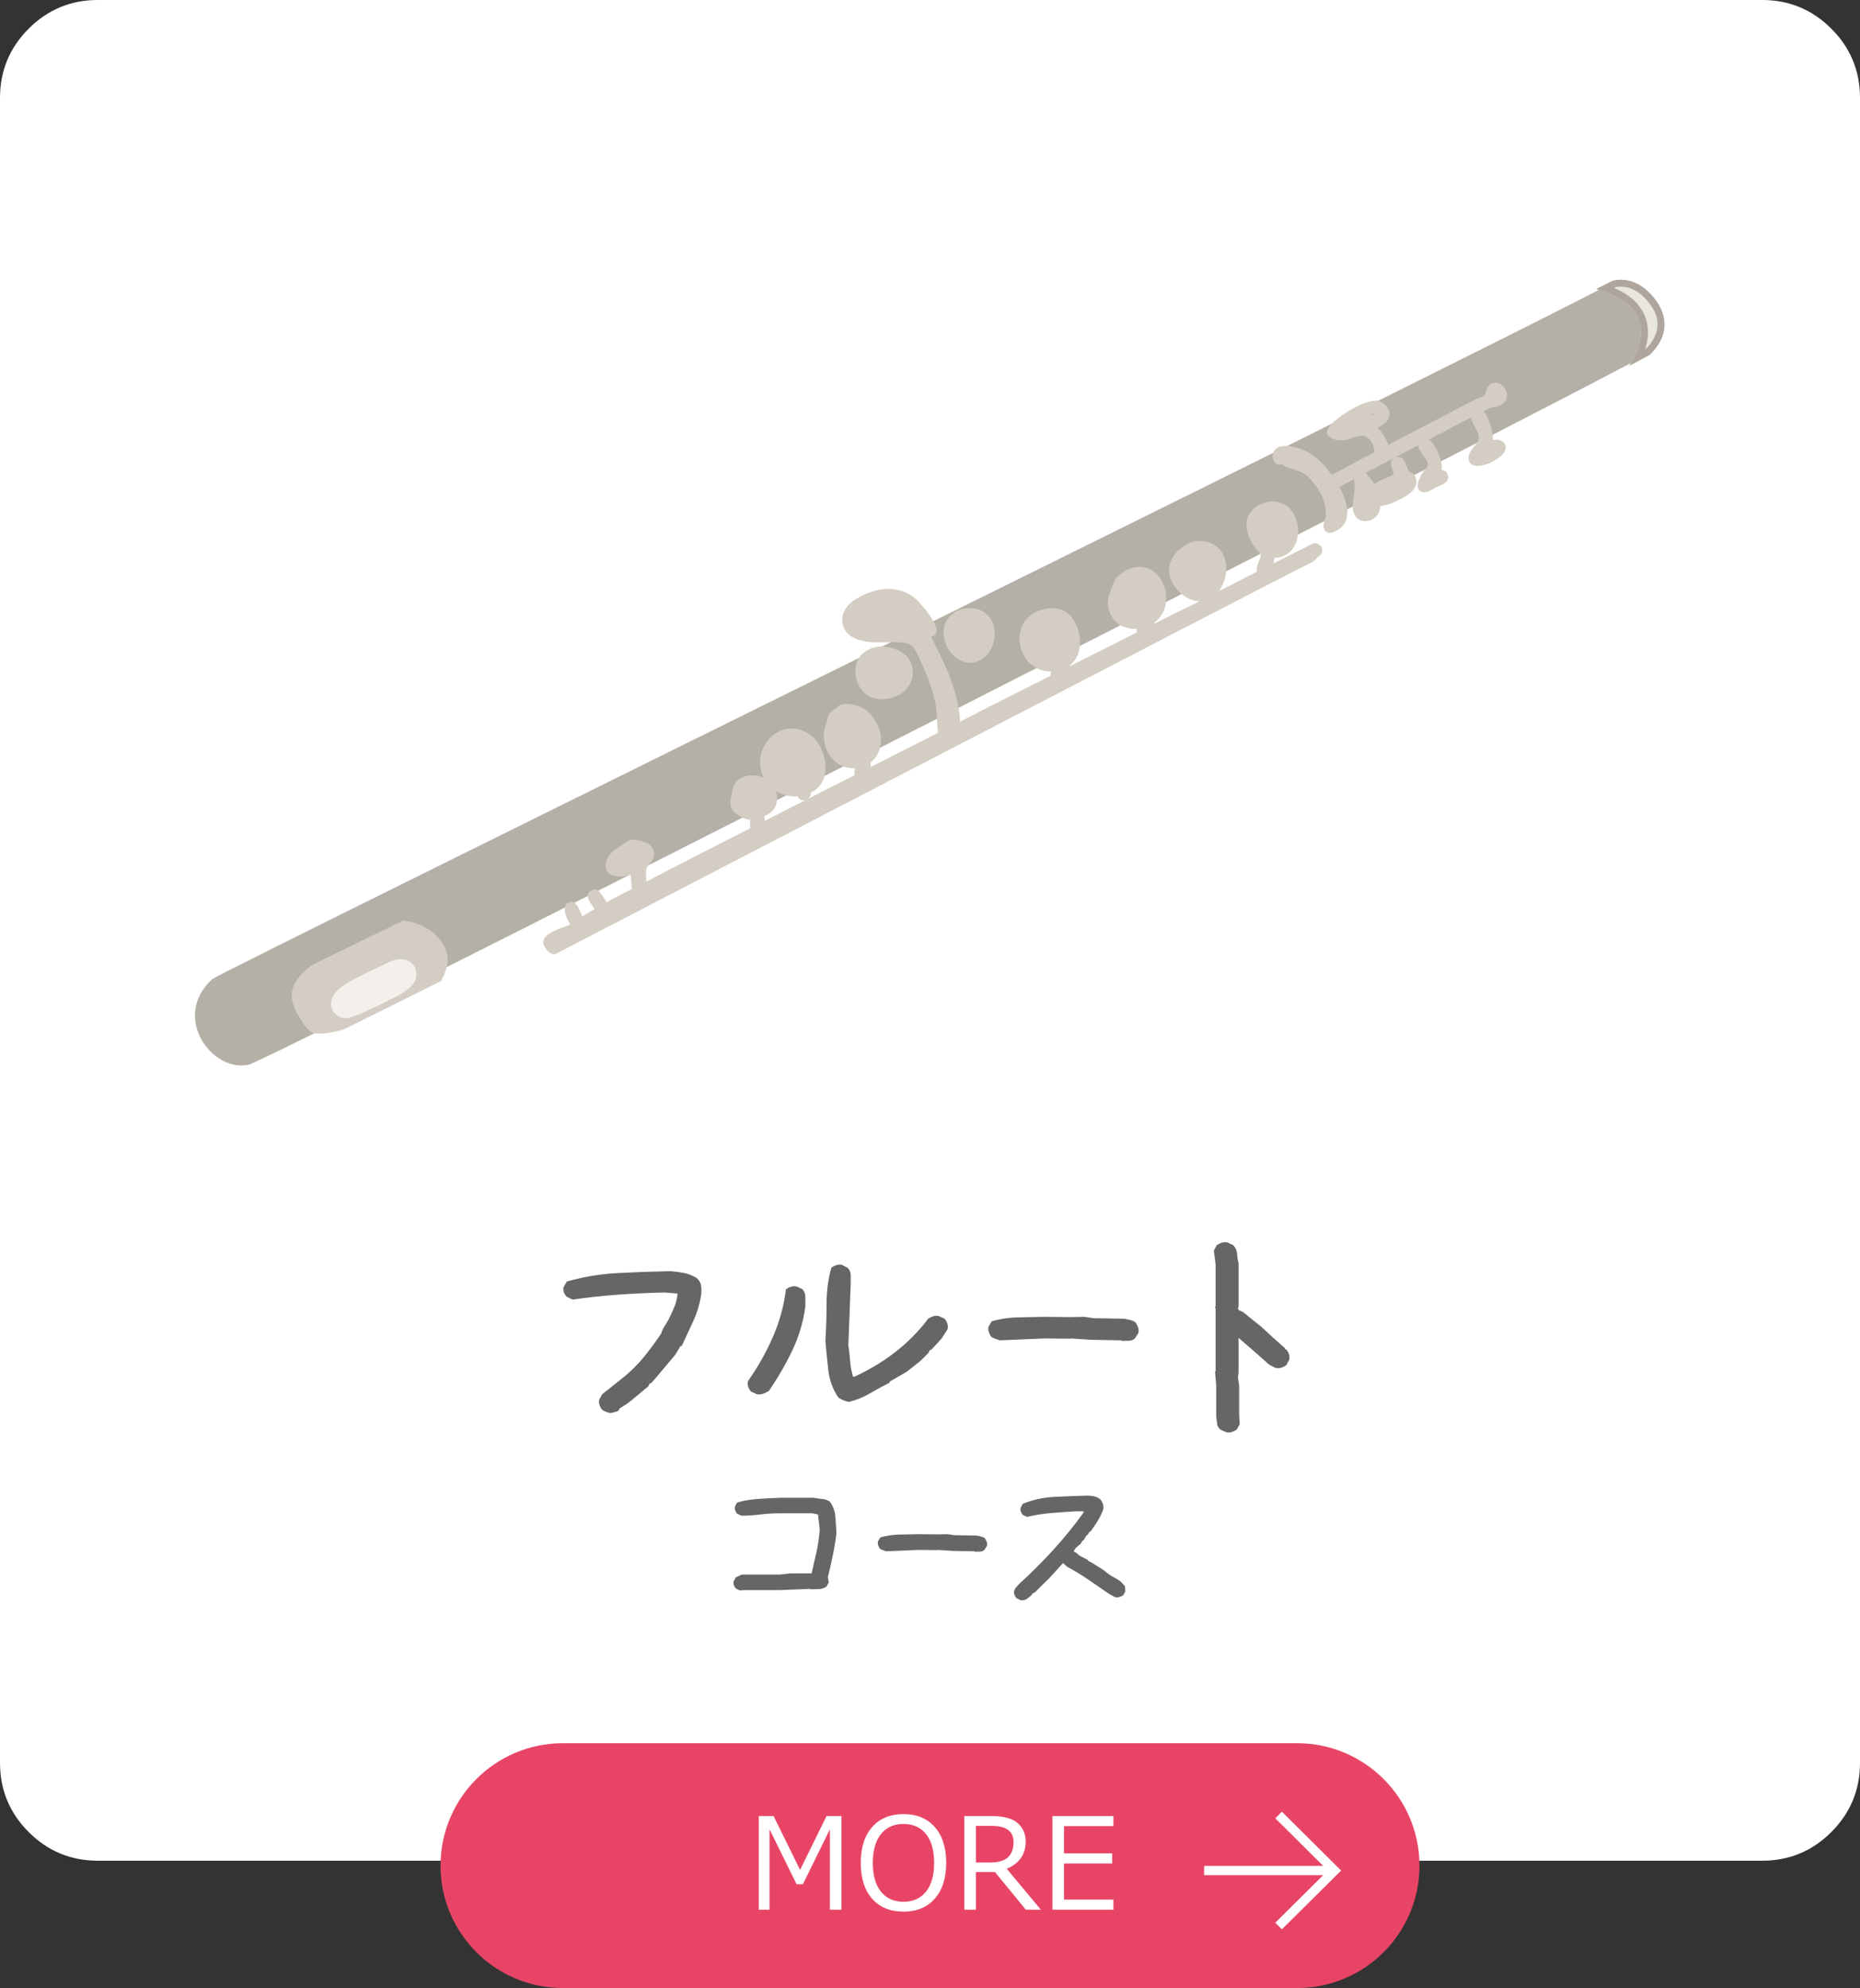 <?xml version="1.0" encoding="utf-8"?>
<!-- Generator: Adobe Illustrator 24.2.3, SVG Export Plug-In . SVG Version: 6.00 Build 0)  -->
<svg version="1.1" id="レイヤー_1" xmlns="http://www.w3.org/2000/svg" xmlns:xlink="http://www.w3.org/1999/xlink" x="0px"
	 y="0px" width="190px" height="203px" viewBox="0 0 190 203" style="enable-background:new 0 0 190 203;" xml:space="preserve">
<rect x="0" y="0" width="190" height="203" fill="#333333" stroke="none"/>
<style type="text/css">
	.st0{fill-rule:evenodd;clip-rule:evenodd;fill:#FFFFFF;}
	.st1{fill-rule:evenodd;clip-rule:evenodd;fill:#666666;}
	.st2{fill-rule:evenodd;clip-rule:evenodd;fill:#E84566;}
	.st3{fill:#B5B0A7;}
	.st4{fill:#E9E6E0;}
	.st5{fill:#AEA59E;}
	.st6{fill:#D4CDC3;}
	.st7{fill:#F3F0EC;}
</style>
<path class="st0" d="M0,9.999c0-2.761,0.976-5.118,2.929-7.071C4.881,0.977,7.238-0.001,10-0.001h170
	c2.761,0,5.118,0.977,7.071,2.929C189.024,4.882,190,7.239,190,9.999v170c0,2.762-0.976,5.119-2.929,7.072
	c-1.953,1.952-4.31,2.928-7.071,2.928H10c-2.762,0-5.119-0.976-7.071-2.928C0.976,185.118,0,182.762,0,179.999V9.999z"/>
<path class="st1" d="M131.394,139.406c-0.161,0.111-0.331,0.195-0.512,0.251c-0.18,0.056-0.371,0.066-0.571,0.028l-0.662-0.335
	l-1.444-1.285l-1.684-1.452v3.519l-0.06,0.559l0.12,0.782v2.988l0.06,0.95l-0.301,0.558c-0.16,0.112-0.33,0.196-0.511,0.252
	c-0.18,0.055-0.371,0.065-0.571,0.028l-0.602-0.28c-0.201-0.186-0.311-0.391-0.331-0.614c-0.02-0.224-0.05-0.447-0.09-0.671v-3.211
	l-0.12-1.397l0.06-0.056v-6.368l-0.06-0.223l0.06-0.056V129.1l-0.181-1.397l0.301-0.558c0.16-0.112,0.331-0.196,0.511-0.252
	c0.181-0.056,0.371-0.065,0.572-0.028l0.601,0.28c0.241,0.261,0.371,0.558,0.391,0.893c0.02,0.336,0.07,0.652,0.151,0.95v4.385
	l-0.06,0.223l0.06,0.168l0.481,0.223l1.023,0.838l0.421,0.335l0.421,0.336l0.962,0.893l0.181,0.168l1.263,1.117v0.112h0.121
	c0.12,0.149,0.21,0.307,0.27,0.475c0.06,0.167,0.07,0.363,0.03,0.586L131.394,139.406z M115.327,136.906
	c-0.24,0.01-0.481,0.014-0.722,0.014l-0.06-0.056l-3.068-0.056l-2.105-0.139l-0.06,0.028l-2.677-0.028l-4.512,0.195
	c-0.161-0.056-0.316-0.112-0.466-0.167c-0.151-0.056-0.286-0.121-0.406-0.196c-0.101-0.149-0.181-0.307-0.241-0.475
	c-0.06-0.167-0.07-0.353-0.03-0.558l0.331-0.559c0.902-0.242,1.774-0.372,2.617-0.391c0.842-0.018,1.744-0.037,2.707-0.056
	l2.616,0.028l1.504-0.028l0.963,0.14l3.128,0.056c0.2,0.037,0.401,0.079,0.602,0.125c0.2,0.047,0.38,0.126,0.541,0.238
	c0.1,0.149,0.185,0.312,0.256,0.489c0.07,0.177,0.085,0.377,0.045,0.6l-0.361,0.559
	C115.768,136.818,115.568,136.896,115.327,136.906z M100.12,158.435c-0.175,0.007-0.35,0.01-0.525,0.01l-0.044-0.041l-2.231-0.04
	l-1.531-0.102l-0.044,0.021l-1.947-0.021l-3.281,0.142c-0.117-0.04-0.23-0.081-0.339-0.121c-0.109-0.041-0.208-0.088-0.295-0.143
	c-0.073-0.108-0.132-0.223-0.175-0.345c-0.044-0.122-0.052-0.257-0.022-0.406l0.24-0.406c0.657-0.176,1.291-0.271,1.904-0.285
	c0.612-0.013,1.268-0.027,1.968-0.04l1.903,0.02l1.094-0.02l0.7,0.101l2.275,0.041c0.146,0.027,0.292,0.057,0.438,0.091
	c0.145,0.034,0.277,0.092,0.393,0.173c0.073,0.108,0.135,0.227,0.186,0.355c0.051,0.129,0.062,0.274,0.033,0.437l-0.262,0.406
	C100.441,158.37,100.295,158.428,100.12,158.435z M95.533,137.395l-0.421,0.447h-0.12l-0.181,0.335l-0.782,0.782l-0.631,0.503
	l-0.782,0.614l-1.745,1.006v0.111c-0.682,0.335-1.353,0.699-2.015,1.09c-0.662,0.391-1.374,0.679-2.136,0.865
	c-0.2-0.037-0.391-0.093-0.571-0.167c-0.181-0.074-0.351-0.168-0.511-0.28c-0.562-0.819-0.903-1.74-1.023-2.765
	c-0.12-1.023-0.221-2.038-0.301-3.044c0.08-1.229,0.12-2.486,0.12-3.77c0-1.285,0.161-2.504,0.482-3.659
	c0.16-0.13,0.331-0.224,0.511-0.279c0.181-0.056,0.371-0.066,0.572-0.028l0.601,0.307c0.2,0.223,0.301,0.475,0.301,0.754
	c0,0.279,0,0.568,0,0.866l-0.241,6.256c0.08,0.559,0.14,1.108,0.181,1.648c0.04,0.54,0.14,1.071,0.301,1.592h0.12
	c1.484-0.67,2.867-1.499,4.151-2.486c1.283-0.987,2.416-2.132,3.398-3.435c0.161-0.112,0.331-0.196,0.512-0.252
	c0.18-0.055,0.371-0.065,0.571-0.028l0.602,0.28c0.12,0.149,0.21,0.307,0.271,0.475c0.06,0.167,0.07,0.363,0.03,0.586l-0.602,0.95
	L95.533,137.395z M84.785,153.346c0.321,0.46,0.503,0.968,0.547,1.523c0.044,0.555,0.08,1.117,0.109,1.686
	c-0.087,0.759-0.211,1.517-0.372,2.275c-0.16,0.759-0.328,1.503-0.503,2.234l0.088,0.528l-0.219,0.407
	c-0.233,0.162-0.496,0.25-0.787,0.264c-0.292,0.013-0.584,0.02-0.875,0.02l-0.044-0.041l-2.056,0.082l-0.963,0.04h-3.675
	l-0.437,0.041l-0.438-0.203c-0.087-0.108-0.153-0.224-0.197-0.345c-0.044-0.122-0.051-0.251-0.022-0.386l0.219-0.407l0.613-0.284
	h3.937l0.963-0.122h2.231c0.175-0.731,0.342-1.462,0.503-2.194c0.16-0.731,0.27-1.475,0.328-2.234l-0.175-1.584l-0.569-0.122H79.71
	c-0.7,0-1.378,0.04-2.034,0.122c-0.657,0.081-1.306,0.121-1.947,0.121l-0.438-0.203c-0.087-0.108-0.153-0.223-0.197-0.345
	c-0.043-0.122-0.051-0.25-0.021-0.386l0.218-0.406c0.642-0.19,1.342-0.312,2.1-0.366c0.758-0.054,1.532-0.094,2.319-0.122h3.413
	c0.291,0.055,0.583,0.095,0.875,0.122C84.289,153.09,84.552,153.184,84.785,153.346z M78.539,142.031
	c-0.18,0.112-0.371,0.205-0.571,0.279c-0.201,0.075-0.421,0.094-0.662,0.056l-0.602-0.279c-0.12-0.149-0.21-0.307-0.27-0.475
	c-0.06-0.167-0.071-0.363-0.03-0.586c1.002-1.415,1.849-2.914,2.541-4.497c0.692-1.582,1.138-3.212,1.339-4.888
	c0.16-0.111,0.331-0.195,0.511-0.251c0.181-0.056,0.371-0.065,0.572-0.028l0.601,0.279c0.2,0.224,0.301,0.494,0.301,0.81
	c0,0.317,0,0.624,0,0.922c-0.201,1.564-0.642,3.063-1.324,4.497C80.264,139.303,79.461,140.691,78.539,142.031z M69.633,137.451
	h-0.121l-0.541,0.893l-1.925,2.291l-0.542,0.614h-0.12l-0.18,0.335l-0.482,0.391l-0.601,0.503l-0.542,0.447l-0.421,0.335
	l-0.902,0.587v0.111c-0.12,0.112-0.261,0.187-0.421,0.224c-0.161,0.037-0.321,0.074-0.481,0.111
	c-0.161-0.037-0.311-0.083-0.451-0.139c-0.141-0.056-0.271-0.121-0.391-0.196c-0.121-0.148-0.211-0.311-0.271-0.488
	c-0.06-0.177-0.071-0.359-0.03-0.545l0.301-0.559l2.045-1.62c0.842-0.67,1.594-1.414,2.256-2.234
	c0.661-0.819,1.243-1.61,1.744-2.374c0.06-0.242,0.17-0.484,0.331-0.726c0.16-0.242,0.301-0.475,0.421-0.698
	c0.2-0.41,0.391-0.829,0.572-1.257c0.18-0.428,0.29-0.884,0.331-1.369l-1.324-0.112c-1.604,0.038-3.188,0.112-4.752,0.224
	c-1.564,0.112-3.109,0.279-4.632,0.503l-0.602-0.28c-0.14-0.148-0.24-0.307-0.301-0.474c-0.06-0.168-0.07-0.345-0.03-0.531
	l0.331-0.559c1.685-0.484,3.419-0.772,5.204-0.866c1.784-0.092,3.579-0.158,5.384-0.195c0.481,0.037,0.952,0.103,1.413,0.195
	c0.461,0.094,0.892,0.271,1.294,0.531c0.24,0.224,0.38,0.485,0.421,0.782c0.04,0.298,0.04,0.615,0,0.95
	c-0.161,0.968-0.442,1.881-0.842,2.737C70.374,135.85,69.994,136.669,69.633,137.451z M104.128,161.715
	c1.225-1.11,2.391-2.275,3.5-3.493c1.108-1.219,2.129-2.479,3.062-3.779v-0.121h-0.875c-0.846,0.054-1.677,0.115-2.494,0.182
	c-0.817,0.068-1.618,0.197-2.406,0.386l-0.437-0.203c-0.088-0.108-0.154-0.223-0.197-0.345c-0.044-0.122-0.052-0.251-0.022-0.386
	l0.219-0.406c1.02-0.407,2.092-0.64,3.215-0.701c1.123-0.061,2.253-0.105,3.391-0.132c0.233,0,0.466,0.027,0.7,0.081
	c0.233,0.054,0.437,0.156,0.612,0.305c0.117,0.135,0.204,0.291,0.263,0.467c0.058,0.176,0.073,0.359,0.044,0.548
	c-0.146,0.407-0.336,0.8-0.569,1.179c-0.234,0.379-0.481,0.744-0.744,1.096h-0.087l-0.219,0.366h-0.088l-0.306,0.528h-0.087
	l-0.219,0.366c-0.146,0.108-0.285,0.223-0.416,0.345c-0.131,0.122-0.226,0.264-0.284,0.427l0.306,0.162
	c0.146,0.163,0.321,0.292,0.525,0.386c0.204,0.095,0.408,0.197,0.613,0.305v0.081l0.393,0.203l1.225,0.772l0.35,0.284
	c0.204,0.163,0.423,0.305,0.657,0.427c0.233,0.122,0.466,0.264,0.7,0.427l0.459,0.487l0.044,0.528l-0.219,0.406
	c-0.131,0.082-0.263,0.143-0.394,0.183c-0.131,0.041-0.27,0.048-0.415,0.021l-0.613-0.325c-0.7-0.488-1.407-0.975-2.122-1.463
	c-0.714-0.487-1.451-0.934-2.209-1.341l-0.394-0.365l-1.4,1.544l-0.919,0.893l-0.393,0.407l-0.175,0.162l-0.263,0.122v0.081
	l-0.131,0.122c-0.146,0.136-0.299,0.254-0.46,0.356c-0.16,0.101-0.357,0.139-0.59,0.111l-0.438-0.223
	c-0.087-0.108-0.153-0.224-0.197-0.345c-0.043-0.122-0.051-0.251-0.021-0.386c0.029-0.136,0.101-0.264,0.218-0.386
	C103.938,161.939,104.04,161.824,104.128,161.715z"/>
<path class="st2" d="M57.5,178.001h75c6.904,0,12.5,5.596,12.5,12.5c0,6.903-5.596,12.5-12.5,12.5h-75
	c-6.904,0-12.5-5.597-12.5-12.5C45,183.596,50.596,178.001,57.5,178.001z"/>
<path class="st0" d="M113.735,193.973v1.028h-6.227v-9.566h6.227v1.028h-5.046v2.787h4.919v1.028h-4.919v3.695H113.735z
	 M104.785,195.001l-3.148-3.847h-1.949v3.847h-1.181v-9.566h2.711c1.273,0,2.184,0.239,2.732,0.717
	c0.548,0.479,0.822,1.107,0.822,1.886c0,1.316-0.645,2.243-1.936,2.78l3.491,4.183H104.785z M102.963,189.65
	c0.381-0.356,0.572-0.874,0.572-1.555c0-1.105-0.747-1.657-2.241-1.657h-1.606v3.745h1.39
	C101.954,190.183,102.582,190.005,102.963,189.65z M92.286,195.198c-1.358,0-2.424-0.439-3.199-1.317
	c-0.774-0.878-1.161-2.098-1.161-3.66c0-1.557,0.388-2.777,1.164-3.659c0.777-0.883,1.842-1.324,3.196-1.324
	c1.359,0,2.426,0.441,3.203,1.324c0.776,0.882,1.165,2.102,1.165,3.659c0,1.553-0.389,2.771-1.165,3.653
	C94.712,194.757,93.645,195.198,92.286,195.198z M94.597,187.282c-0.55-0.689-1.318-1.034-2.304-1.034
	c-0.99,0-1.761,0.347-2.311,1.041c-0.55,0.694-0.825,1.671-0.825,2.932s0.275,2.238,0.825,2.93c0.55,0.692,1.321,1.038,2.311,1.038
	c0.986,0,1.754-0.346,2.304-1.038s0.825-1.669,0.825-2.93C95.422,188.952,95.147,187.971,94.597,187.282z M84.777,186.786
	l-2.761,5.611h-0.648l-2.761-5.611v8.214h-1.098v-9.566h1.511l2.71,5.504l2.704-5.504h1.524v9.566h-1.181V186.786z"/>
<path class="st0" d="M130.947,184.995l-0.677,0.674l4.889,4.855h-12.156v0.951h12.162l-4.895,4.855l0.677,0.673l6.05-5.999
	L130.947,184.995z"/>
<g>
	<path class="st3" d="M165.145,28.589c1.316-0.066-142.678,70.679-143.453,71.383c-4.221,3.831-0.069,9.558,3.693,8.747
		c2.23-0.481,142.305-71.873,142.567-72.404c0.446-0.903,0.594-1.886,0.432-2.88C168.113,31.773,167.02,28.778,165.145,28.589z"/>
	<g>
		<path class="st4" d="M163.048,29.515l1.668-0.836c0,0,2.352-0.851,4.44,1.998c0.866,1.181,1.685,3.312-0.644,5.568l-2.088,1.107
			C166.424,37.353,170.734,31.597,163.048,29.515z"/>
		<path class="st5" d="M164.987,29.339c0.243-0.07,1.963-0.469,3.596,1.759c0.79,1.077,1.337,2.739-0.496,4.568l-0.044,0.023
			c0.3-0.931,0.453-2.071,0.062-3.207c-0.455-1.321-1.538-2.355-3.228-3.088L164.987,29.339 M164.716,28.68l-1.668,0.836
			c7.685,2.082,3.375,7.838,3.375,7.838l2.088-1.107c2.329-2.257,1.51-4.387,0.644-5.568
			C167.068,27.829,164.716,28.68,164.716,28.68L164.716,28.68z"/>
	</g>
	<g>
		<path class="st6" d="M134.037,55.548c-1.318,0.662-2.638,1.321-3.957,1.982c0.04-0.201,0.07-0.394,0.1-0.558
			c0.626-0.004,1.254-0.245,1.707-0.741c1.059-1.159,0.892-3.281-0.191-4.36c-1.064-1.059-2.95-0.786-3.874,0.329
			c-1.003,1.185-0.302,2.854,0.538,3.922c0.131,0.167,0.287,0.301,0.451,0.42c-0.022,0.124-0.042,0.246-0.07,0.354
			c-0.102,0.395-0.333,0.796-0.36,1.203c-0.006,0.094,0.004,0.187,0.021,0.277c-1.307,0.658-2.61,1.322-3.911,1.993
			c0.759-0.991,1.001-2.485,0.544-3.563c-0.626-1.475-2.436-1.988-3.808-1.229c-1.238,0.671-2.188,2.049-1.672,3.484
			c0.427,1.187,1.669,2.301,2.957,2.334c-0.114,0.06-0.226,0.122-0.34,0.182c-1.425,0.693-2.846,1.395-4.262,2.108
			c0.008-0.043,0.015-0.085,0.02-0.127c0.293-0.217,0.55-0.48,0.743-0.789c0.82-1.313,0.514-3.264-0.65-4.28
			c-1.214-1.06-3.064-0.613-4.013,0.577c-0.308,0.386-0.456,1-0.625,1.458c-0.157,0.426-0.253,0.844-0.207,1.301
			c0.089,0.882,0.631,1.687,1.42,2.091c0.471,0.241,1.003,0.325,1.532,0.291c-0.026,0.129-0.037,0.257-0.02,0.38
			c-2.273,1.156-4.552,2.299-6.832,3.44c0.008-0.036,0.018-0.071,0.025-0.106c1.423-1.123,1.216-3.422,0.242-4.807
			c-0.968-1.375-2.98-1.217-4.218-0.32c-1.422,1.031-1.51,3.091-0.538,4.461c0.616,0.868,1.588,1.325,2.576,1.327
			c-0.043,0.148-0.071,0.295-0.07,0.439c-2.404,1.203-4.806,2.408-7.199,3.632c-0.682,0.349-1.365,0.694-2.047,1.042
			c0.029-0.278-0.012-0.575-0.044-0.837c-0.357-2.847-1.62-5.303-2.895-7.834c1.813-0.354-1.266-3.661-1.723-4.007
			c-1.933-1.464-4.386-0.928-6.267,0.362c-0.705,0.523-1.173,1.261-1.063,2.172c0.138,1.134,1.067,1.675,2.096,1.9
			c1.149,0.252,2.317,0.073,3.479,0.124c0.434,0.019,0.968,0.013,1.343,0.265c0.518,0.347,0.803,1.085,1.057,1.628
			c0.579,1.24,1.082,2.533,1.425,3.86c0.301,1.164,0.208,2.328,0.355,3.504c-2.291,1.166-4.582,2.332-6.876,3.493
			c0.004-0.143,0.002-0.279-0.005-0.393c-0.001-0.021-0.008-0.042-0.01-0.063c1.01-0.777,1.313-2.202,0.888-3.442
			c-0.289-0.844-0.888-1.664-1.667-2.117c-0.505-0.293-2.022-0.714-2.516-0.185c-0.302,0.33-0.774,0.467-0.976,0.885
			c-0.152,0.315-0.215,0.766-0.335,1.103c-0.285,0.802-0.177,1.726,0.153,2.502c0.508,1.196,1.635,1.881,2.851,1.822
			c-0.026,0.232-0.036,0.455-0.037,0.627c0,0.031,0.007,0.063,0.01,0.095c-1.607,0.814-3.213,1.629-4.819,2.443
			c0.228-0.139,0.381-0.382,0.339-0.665c0.16-0.081,0.319-0.164,0.464-0.272c1.437-1.064,1.231-3.158,0.438-4.555
			c-0.954-1.68-3.107-2.307-4.695-1.081c-1.36,1.056-1.739,2.887-1.009,4.379c-0.849-0.371-1.915-0.313-2.641,0.259
			c-0.498,0.415-0.558,1.144-0.685,1.739c-0.148,0.696-0.123,1.22,0.5,1.663c0.435,0.31,0.917,0.624,1.447,0.637
			c-0.018,0.267-0.034,0.534,0.003,0.79c0.003,0.022,0.011,0.044,0.015,0.065c-3.266,1.664-6.529,3.334-9.783,5.02
			c-0.278,0.144-0.556,0.287-0.834,0.429c-0.01-0.254-0.037-0.505-0.042-0.708c-0.008-0.304-0.02-0.558,0.146-0.806
			c0.31-0.464,0.719-0.732,0.682-1.365c-0.032-0.553-0.424-0.954-0.927-1.134c-0.367-0.131-1.276-0.402-1.627-0.182
			c-0.824,0.521-2.14,1.187-2.354,2.24c-0.325,1.599,1.493,1.596,2.496,1.28c0.094,0.314,0.048,0.953,0.153,1.43
			c-0.868,0.445-1.73,0.895-2.583,1.361c-0.057-0.085-0.113-0.166-0.161-0.236c-0.315-0.457-0.714-1.336-1.412-0.981
			c-0.735,0.385-0.197,1.151,0.131,1.618c0.062,0.088,0.129,0.192,0.2,0.298c-0.411,0.238-0.819,0.483-1.224,0.736
			c-0.042-0.066-0.081-0.131-0.11-0.189c-0.262-0.522-0.551-1.605-1.356-1.189c-0.607,0.316-0.333,1.409,0.204,2.2
			c-0.048,0.033-0.097,0.064-0.146,0.097c-0.187,0.13-3.152,0.811-2.529,2.064c0.062,0.125,0.583,1.178,1.292,0.81
			c0.902-0.468,75.541-39.2,76.825-39.783c0.302-0.137,0.683-0.328,0.847-0.634c0.275-0.167,0.504-0.387,0.528-0.701
			C135.108,55.705,134.514,55.306,134.037,55.548z M78.08,83.323c0,0,0-0.001,0-0.001c0.291-0.123,0.564-0.268,0.754-0.45
			c0.558-0.535,0.672-1.355,0.45-2.069c0.651,0.391,1.426,0.563,2.189,0.506c0.008,0.02,0.006,0.039,0.017,0.06
			c0.194,0.373,0.573,0.419,0.881,0.288c-1.418,0.719-2.834,1.44-4.251,2.161C78.106,83.64,78.089,83.47,78.08,83.323z"/>
		<path class="st6" d="M151.931,39.58c-0.167,0.287-0.099,0.567-0.354,0.805c-0.165,0.154-0.466,0.222-0.664,0.314
			c-0.762,0.353-1.501,0.77-2.248,1.155c-1.628,0.841-3.251,1.69-4.875,2.538c-0.664,0.347-1.327,0.697-1.991,1.044
			c-0.168-0.658-0.607-1.274-1.075-1.742c0.473-0.266,1.044-0.599,1.181-1.168c0.17-0.703-0.372-1.3-0.974-1.557
			c-1.274-0.544-5.978,2.431-5.327,3.39c0.406,0.597,1.248,0.655,1.895,0.565c0.597-0.083,1.27-0.566,1.879-0.392
			c0.647,0.184,1.039,1.026,1.016,1.639c0,0.001,0,0.001,0,0.002c-0.434,0.228-0.871,0.452-1.303,0.683
			c-0.738,0.395-1.474,0.794-2.205,1.203c-0.24,0.134-0.558,0.271-0.861,0.43c-0.152-0.208-0.306-0.411-0.461-0.602
			c-0.75-0.927-1.681-1.725-2.833-2.088c-0.73-0.23-2.164-0.577-2.613,0.304c-0.188,0.353-0.143,0.864,0.152,1.149
			c0.267,0.258,0.465,0.236,0.66,0.134c0.297,0.31,0.894,0.441,1.266,0.542c0.499,0.135,0.935,0.359,1.327,0.65
			c0.752,0.754,1.376,1.539,1.699,2.578c0.14,0.45,0.237,0.937,0.217,1.41c-0.018,0.43-0.321,0.886-0.225,1.312
			c0.227,1.007,1.447,0.347,1.876-0.105c0.485-0.509,0.597-1.204,0.505-1.88c-0.102-0.743-0.39-1.475-0.769-2.164
			c0.491-0.276,0.987-0.54,1.483-0.807c0.129,0.649,0.068,1.258-0.038,1.91c-0.101,0.618-0.199,1.295,0.169,1.851
			c0.601,0.906,1.947,0.585,2.385-0.306c0.108-0.219,0.16-0.461,0.177-0.711c0.484-0.038,0.994-0.209,1.35-0.367
			c0.891-0.395,2.569-1.134,2.307-2.359c-0.094-0.438-0.359-0.666-0.694-0.761c-0.061-0.101-0.119-0.201-0.166-0.3
			c-0.169-0.358-0.246-0.861-0.593-1.097c-0.494-0.337-1.28,0.094-1.105,0.718c0.083,0.29,0.178,0.603,0.293,0.907
			c-0.157,0.072-0.301,0.152-0.421,0.235c-0.431,0.175-1.081,0.427-1.589,0.785c-0.028-0.05-0.056-0.103-0.084-0.15
			c-0.154-0.253-0.364-0.436-0.543-0.665c-0.084-0.108-0.149-0.232-0.228-0.343c0.596-0.313,1.194-0.625,1.791-0.936
			c1.174-0.611,2.342-1.231,3.511-1.85c0.063,0.38,0.402,0.8,0.611,1.097c0.181,0.257,0.442,0.562,0.4,0.897
			c-0.035,0.278-0.273,0.444-0.435,0.648c-0.185,0.233-0.29,0.478-0.407,0.751c-0.196,0.456-0.388,1.149,0.262,1.358
			c0.479,0.154,0.975-0.241,1.372-0.443c0.392-0.199,0.978-0.326,1.211-0.735c0.258-0.454-0.054-1.058-0.59-1.072
			c0.181-0.609-0.468-2.543-1.307-3.089c1.429-0.756,2.86-1.509,4.295-2.252c0.156,0.567,0.585,1.2,0.725,1.555
			c0.454,1.15-0.872,1.449-0.942,2.458c-0.099,1.442,1.829,0.844,2.488,0.46c0.448-0.261,1.043-0.629,1.232-1.133
			c0.301-0.804-0.555-1.217-1.233-1.039c0.058-0.491-0.33-2.185-0.973-2.971c0.432-0.211,0.869-0.391,1.364-0.475
			c0.659-0.111,1.124-0.615,1.02-1.31C153.78,39.22,152.512,38.575,151.931,39.58z M140.095,42.223
			c0.091-0.002,0.18,0.012,0.266,0.041C140.245,42.402,140.123,42.436,140.095,42.223z"/>
		<path class="st6" d="M91.631,71.052c1.4-0.63,2.069-2.24,1.289-3.628c-0.741-1.32-3.223-1.862-4.447-0.937
			c-1.322,0.768-1.347,2.544-0.612,3.734C88.687,71.559,90.302,71.65,91.631,71.052z M89.12,67.871
			c-0.009,0.008-0.013,0.017-0.022,0.024c0.005-0.008,0.008-0.017,0.013-0.025C89.114,67.872,89.117,67.871,89.12,67.871z"/>
		<path class="st6" d="M100.201,67.364c1.319-0.734,1.774-2.675,1.109-3.987c-0.679-1.341-2.492-1.627-3.724-0.9
			C94.782,64.161,97.401,68.921,100.201,67.364z"/>
		<path class="st6" d="M41.191,93.996l-9.396,4.576c-2.183,1.751-2.495,3.141-1.317,5.118c0.359,0.603,0.847,1.507,1.526,1.786
			c0.477,0.196,2.296-0.023,3.345-0.475l9.714-4.832c0.76-1.456,0.858-2.436,0.341-3.49C44.328,94.484,41.762,94.047,41.191,93.996z
			"/>
	</g>
	<g>
		<g>
			<path class="st7" d="M38.535,102.341c-0.162,0.08-0.343,0.165-0.564,0.263c-0.155,0.068-0.327,0.148-0.508,0.233
				c-0.715,0.334-1.606,0.751-2.254,0.772c-0.321,0.01-0.8-0.293-0.974-0.745c-0.203-0.531,0.064-1.142,0.752-1.721
				c0.368-0.309,1.123-0.744,2.309-1.332c0.472-0.234,0.949-0.461,1.377-0.664c0.35-0.167,0.668-0.319,0.924-0.445
				c0,0,0.206-0.104,0.207-0.104c0.757-0.375,1.477-0.391,1.924-0.063c0.352,0.258,0.501,0.7,0.417,1.245
				c-0.087,0.567-1.014,1.261-1.893,1.696l-0.164,0.078c-0.169,0.078-0.317,0.149-0.451,0.215c-0.22,0.109-0.401,0.205-0.579,0.3
				C38.892,102.159,38.728,102.246,38.535,102.341z"/>
			<path class="st7" d="M37.454,100.131L37.454,100.131c0.47-0.233,0.946-0.459,1.372-0.662c0.353-0.168,0.672-0.32,0.929-0.447
				l0.21-0.106l0.041-0.021c0.593-0.294,1.172-0.321,1.513-0.072c0.308,0.225,0.32,0.616,0.275,0.904
				c-0.048,0.31-0.659,0.917-1.699,1.432c-0.054,0.027-0.106,0.052-0.155,0.074c-0.171,0.079-0.32,0.15-0.455,0.217
				c-0.224,0.111-0.409,0.209-0.59,0.306c-0.164,0.087-0.325,0.173-0.514,0.266c-0.158,0.078-0.336,0.162-0.553,0.258
				c-0.158,0.069-0.331,0.151-0.515,0.236c-0.65,0.304-1.54,0.721-2.115,0.739c-0.151,0.005-0.504-0.188-0.63-0.517
				c-0.195-0.51,0.323-1.047,0.649-1.321C35.73,100.984,37.027,100.342,37.454,100.131 M37.138,99.493
				c-0.965,0.478-1.911,0.985-2.379,1.378c-1.937,1.629-0.445,3.122,0.462,3.093c0.893-0.029,2.098-0.685,2.894-1.035
				c0.228-0.1,0.416-0.189,0.582-0.271c0.398-0.197,0.677-0.361,1.104-0.572c0.129-0.064,0.272-0.132,0.436-0.208
				c0.055-0.025,0.113-0.053,0.174-0.083c0.764-0.379,1.961-1.146,2.086-1.961c0.243-1.584-1.195-2.375-2.806-1.577
				c-0.017,0.008-0.034,0.017-0.051,0.026c-0.061,0.031-0.128,0.065-0.2,0.101C38.872,98.665,37.997,99.068,37.138,99.493
				L37.138,99.493z"/>
		</g>
	</g>
</g>
</svg>
